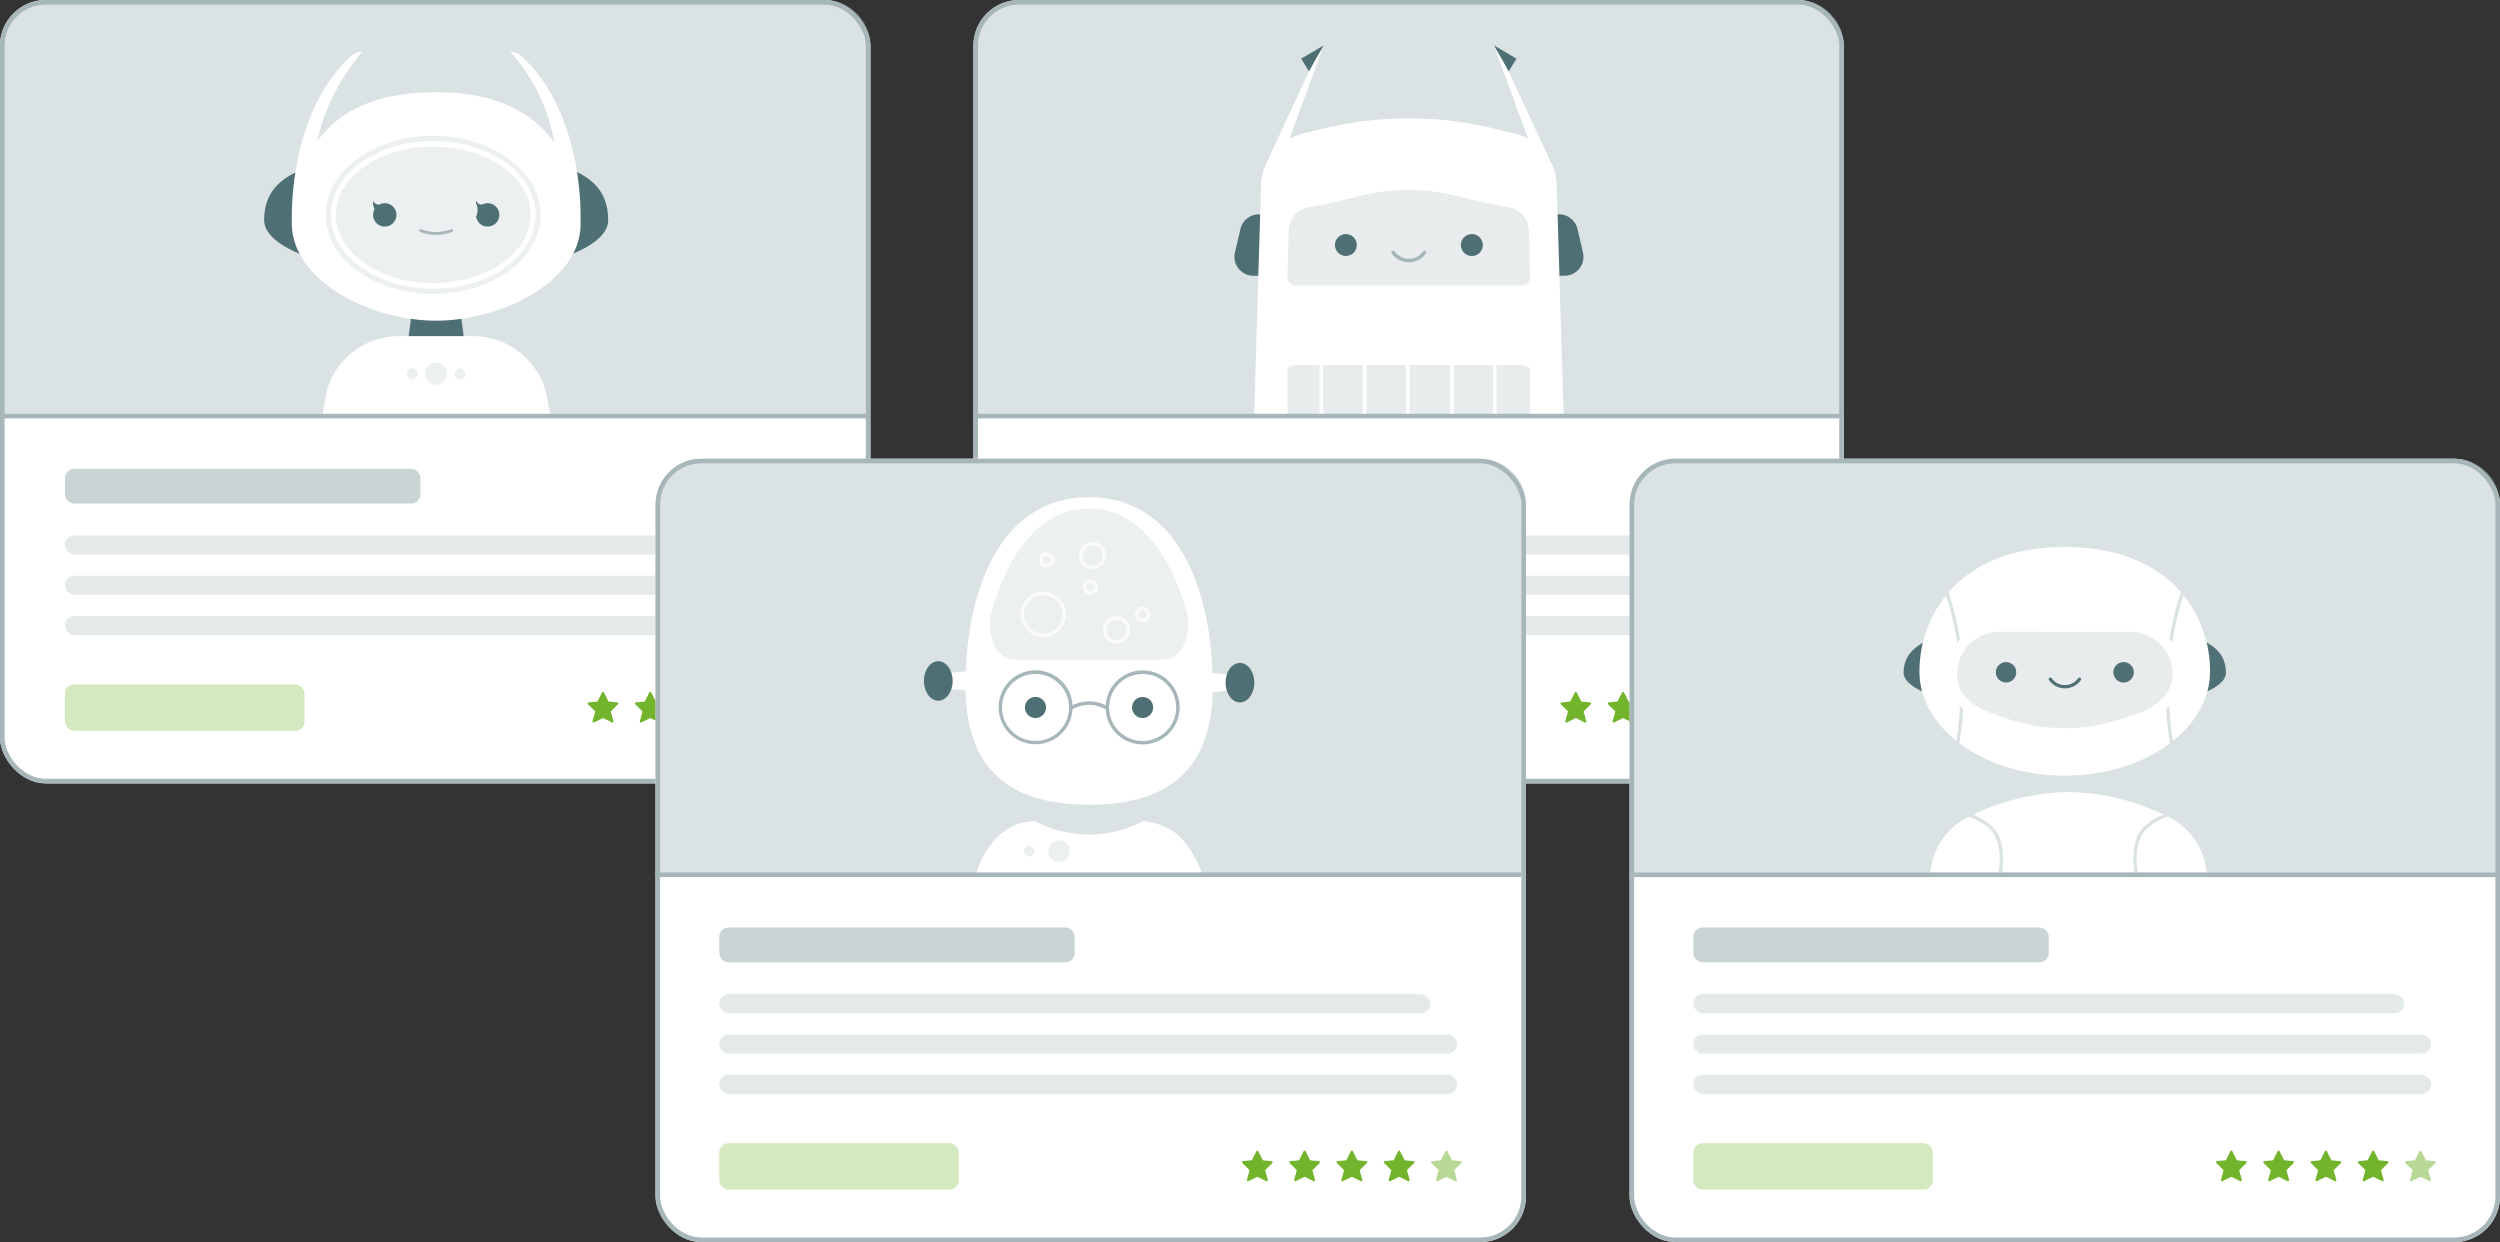 <svg xmlns="http://www.w3.org/2000/svg" width="546" height="271.277" viewBox="0 0 546 271.277">
  <rect x="0" y="0" width="546" height="271.277" fill="#333333" stroke="none"/>
  <g id="Gruppe_18173" data-name="Gruppe 18173" transform="translate(-337 -284.102)">
    <g id="Gruppe_17920" data-name="Gruppe 17920" transform="translate(337 284.102)">
      <g id="Gruppe_17890" data-name="Gruppe 17890" transform="translate(0 0)">
        <g id="Gruppe_17818" data-name="Gruppe 17818" transform="translate(0 0)">
          <g id="Gruppe_17807" data-name="Gruppe 17807" transform="translate(0 0)">
            <g id="Rechteck_15172" data-name="Rechteck 15172" fill="#fff" stroke="#a6b6b9" stroke-width="1">
              <rect width="190.098" height="171.088" rx="10" stroke="none"/>
              <rect x="0.5" y="0.5" width="189.098" height="170.088" rx="9.5" fill="none"/>
            </g>
            <g id="Gruppe_17737" data-name="Gruppe 17737" transform="translate(14.181 102.382)">
              <g id="Gruppe_17673" data-name="Gruppe 17673" transform="translate(0 0)">
                <rect id="Rechteck_15114" data-name="Rechteck 15114" width="77.641" height="7.597" rx="2" transform="translate(0)" fill="#4e6f74" opacity="0.3"/>
                <rect id="Rechteck_15115" data-name="Rechteck 15115" width="155.281" height="4.183" rx="2.091" transform="translate(0 14.552)" fill="#4e6f74" opacity="0.15"/>
                <rect id="Rechteck_15116" data-name="Rechteck 15116" width="161.15" height="4.183" rx="2.091" transform="translate(0 23.356)" fill="#4e6f74" opacity="0.15"/>
                <rect id="Rechteck_15117" data-name="Rechteck 15117" width="161.15" height="4.183" rx="2.091" transform="translate(0 32.159)" fill="#4e6f74" opacity="0.15"/>
              </g>
              <rect id="Rechteck_15173" data-name="Rechteck 15173" width="52.317" height="10.13" rx="2" transform="translate(0 47.103)" fill="#72b42c" opacity="0.3"/>
              <g id="Gruppe_17808" data-name="Gruppe 17808" transform="translate(114.164 48.73)">
                <g id="Social-Medias-Rewards-Rating_Rating_rating-star" data-name="Social-Medias-Rewards-Rating / Rating / rating-star" transform="translate(0 0)">
                  <g id="Group_83" data-name="Group 83">
                    <g id="rating-star">
                      <path id="Shape_274" data-name="Shape 274" d="M527.315,812.887l1,1.972,1.916.19a.24.24,0,0,1,.149.409L528.8,817.02l.585,2.123a.242.242,0,0,1-.342.278l-1.942-.962-1.94.961a.242.242,0,0,1-.342-.278l.584-2.123-1.578-1.563a.24.24,0,0,1,.149-.409l1.916-.19.994-1.971a.244.244,0,0,1,.434,0Z" transform="translate(-523.752 -812.754)" fill="#72b42c"/>
                    </g>
                  </g>
                </g>
                <g id="Social-Medias-Rewards-Rating_Rating_rating-star-2" data-name="Social-Medias-Rewards-Rating / Rating / rating-star" transform="translate(10.324 0)">
                  <g id="Group_83-2" data-name="Group 83" transform="translate(0)">
                    <g id="rating-star-2" data-name="rating-star">
                      <path id="Shape_274-2" data-name="Shape 274" d="M527.315,812.887l1,1.972,1.916.19a.24.24,0,0,1,.149.409L528.8,817.02l.585,2.123a.242.242,0,0,1-.342.278l-1.942-.962-1.94.961a.242.242,0,0,1-.342-.278l.584-2.123-1.578-1.563a.24.24,0,0,1,.149-.409l1.916-.19.994-1.971a.244.244,0,0,1,.434,0Z" transform="translate(-523.752 -812.754)" fill="#72b42c"/>
                    </g>
                  </g>
                </g>
                <g id="Social-Medias-Rewards-Rating_Rating_rating-star-3" data-name="Social-Medias-Rewards-Rating / Rating / rating-star" transform="translate(20.647 0)">
                  <g id="Group_83-3" data-name="Group 83" transform="translate(0)">
                    <g id="rating-star-3" data-name="rating-star">
                      <path id="Shape_274-3" data-name="Shape 274" d="M527.315,812.887l1,1.972,1.916.19a.24.24,0,0,1,.149.409L528.8,817.02l.585,2.123a.242.242,0,0,1-.342.278l-1.942-.962-1.94.961a.242.242,0,0,1-.342-.278l.584-2.123-1.578-1.563a.24.24,0,0,1,.149-.409l1.916-.19.994-1.971a.244.244,0,0,1,.434,0Z" transform="translate(-523.752 -812.754)" fill="#72b42c"/>
                    </g>
                  </g>
                </g>
                <g id="Social-Medias-Rewards-Rating_Rating_rating-star-4" data-name="Social-Medias-Rewards-Rating / Rating / rating-star" transform="translate(30.971 0)">
                  <g id="Group_83-4" data-name="Group 83" transform="translate(0)">
                    <g id="rating-star-4" data-name="rating-star">
                      <path id="Shape_274-4" data-name="Shape 274" d="M527.315,812.887l1,1.972,1.916.19a.24.24,0,0,1,.149.409L528.8,817.02l.585,2.123a.242.242,0,0,1-.342.278l-1.942-.962-1.94.961a.242.242,0,0,1-.342-.278l.584-2.123-1.578-1.563a.24.24,0,0,1,.149-.409l1.916-.19.994-1.971a.244.244,0,0,1,.434,0Z" transform="translate(-523.752 -812.754)" fill="#72b42c"/>
                    </g>
                  </g>
                </g>
                <g id="Social-Medias-Rewards-Rating_Rating_rating-star-5" data-name="Social-Medias-Rewards-Rating / Rating / rating-star" transform="translate(41.295 0)">
                  <g id="Group_83-5" data-name="Group 83" transform="translate(0)">
                    <g id="rating-star-5" data-name="rating-star">
                      <path id="Shape_274-5" data-name="Shape 274" d="M527.315,812.887l1,1.972,1.916.19a.24.24,0,0,1,.149.409L528.8,817.02l.585,2.123a.242.242,0,0,1-.342.278l-1.942-.962-1.94.961a.242.242,0,0,1-.342-.278l.584-2.123-1.578-1.563a.24.24,0,0,1,.149-.409l1.916-.19.994-1.971a.244.244,0,0,1,.434,0Z" transform="translate(-523.752 -812.754)" fill="#72b42c" opacity="0.5"/>
                    </g>
                  </g>
                </g>
              </g>
            </g>
            <path id="Rechteck_15174" data-name="Rechteck 15174" d="M10,0H180.1a10,10,0,0,1,10,10V90.576a0,0,0,0,1,0,0H0a0,0,0,0,1,0,0V10A10,10,0,0,1,10,0Z" fill="#a6b6b9" opacity="0.4"/>
            <g id="Gruppe_17914" data-name="Gruppe 17914" transform="translate(57.688 11.337)">
              <g id="Gruppe_17908" data-name="Gruppe 17908" transform="translate(0 0)">
                <path id="Pfad_6653" data-name="Pfad 6653" d="M310.885,496.5H297.34l1.594-12.068H309.29Z" transform="translate(-266.542 -428.648)" fill="#4e6f74" style="isolation: isolate"/>
                <path id="Pfad_6654" data-name="Pfad 6654" d="M233.312,541.325l-1.083-5.278a13.638,13.638,0,0,0-1.275-3.332,16.51,16.51,0,0,0-14.667-8.824H200.307a16.48,16.48,0,0,0-14.71,8.9,13.594,13.594,0,0,0-1.22,3.259l-.951,5.247Z" transform="translate(-170.735 -461.818)" fill="#fff"/>
                <path id="Pfad_6655" data-name="Pfad 6655" d="M141.73,274.92c-27.167,0-37.57,3.761-37.57,14.4,0,6.637,16.821,12.019,37.57,12.019s37.57-5.382,37.57-12.019C179.3,278.418,168.9,274.92,141.73,274.92Z" transform="translate(-104.16 -252.539)" fill="#4e6f74" style="isolation: isolate"/>
                <path id="Pfad_6656" data-name="Pfad 6656" d="M192.393,135.621a3.77,3.77,0,0,0-1.311-.858,3.132,3.132,0,0,0-1.314-.228,38.966,38.966,0,0,1,9.605,19.754c-4.638-6.474-12.558-10.938-25.784-10.938-13.307,0-21.283,4.188-25.921,10.646,2.149-11.08,9.765-19.462,9.765-19.462a3.125,3.125,0,0,0-1.312.228,3.764,3.764,0,0,0-1.312.858c-13.043,12.148-12.8,33.5-12.735,35.8C141.618,184.336,159,193.23,173.59,193.23c14.547,0,32.076-8.851,31.534-21.707C205.185,169.849,205.663,147.974,192.393,135.621Z" transform="translate(-136.02 -134.532)" fill="#fff"/>
                <ellipse id="Ellipse_272" data-name="Ellipse 272" cx="21.286" cy="14.906" rx="21.286" ry="14.906" transform="translate(15.639 20.686)" fill="#a6b6b9" opacity="0.2"/>
                <path id="Pfad_6663" data-name="Pfad 6663" d="M19.983-3.5c12.949,0,23.483,7.742,23.483,17.259S32.932,31.018,19.983,31.018-3.5,23.276-3.5,13.759,7.035-3.5,19.983-3.5Zm0,33.4c12.333,0,22.367-7.242,22.367-16.143S32.317-2.384,19.983-2.384-2.384,4.858-2.384,13.759,7.65,29.9,19.983,29.9Z" transform="translate(16.943 21.833)" fill="#a6b6b9" opacity="0.2"/>
                <g id="Gruppe_17911" data-name="Gruppe 17911" transform="translate(31.185 67.85)">
                  <path id="Pfad_6657" data-name="Pfad 6657" d="M329.514,562.547a2.417,2.417,0,1,1-2.417-2.417h0A2.417,2.417,0,0,1,329.514,562.547Z" transform="translate(-320.709 -560.13)" fill="#a6b6b9" opacity="0.2" style="isolation: isolate"/>
                  <path id="Pfad_6658" data-name="Pfad 6658" d="M302.184,568.918a1.207,1.207,0,1,1-.354-.855A1.207,1.207,0,0,1,302.184,568.918Z" transform="translate(-299.77 -566.501)" fill="#a6b6b9" opacity="0.2" style="isolation: isolate"/>
                  <path id="Pfad_6659" data-name="Pfad 6659" d="M367.387,569.2a1.207,1.207,0,1,1-.353-.855A1.209,1.209,0,0,1,367.387,569.2Z" transform="translate(-354.576 -566.736)" fill="#a6b6b9" opacity="0.2" style="isolation: isolate"/>
                </g>
                <path id="Pfad_6660" data-name="Pfad 6660" d="M320.4,378.615a9.73,9.73,0,0,1-3.485-.638.319.319,0,0,1-.174-.418h0a.319.319,0,0,1,.4-.175,9.134,9.134,0,0,0,6.508,0,.319.319,0,0,1,.405.175h0a.319.319,0,0,1-.172.418A9.746,9.746,0,0,1,320.4,378.615Z" transform="translate(-282.83 -338.651)" fill="#a6b6b9"/>
                <path id="Pfad_6661" data-name="Pfad 6661" d="M256.254,338.752a2.566,2.566,0,0,0-1.267.168,1.105,1.105,0,0,1-1.518-.754v-.016a2.513,2.513,0,0,0,.273,1.857,2.551,2.551,0,1,0,2.516-1.255Z" transform="translate(-229.607 -305.689)" fill="#4e6f74"/>
                <path id="Pfad_6662" data-name="Pfad 6662" d="M397.192,338.752a2.561,2.561,0,0,0-1.267.168,1.107,1.107,0,0,1-1.519-.754v-.016a2.614,2.614,0,0,0-.069.585,3.32,3.32,0,0,1,.024,2.916,2.551,2.551,0,1,0,2.833-2.9Z" transform="translate(-348.073 -305.689)" fill="#4e6f74"/>
              </g>
            </g>
            <path id="Pfad_90448" data-name="Pfad 90448" d="M2842,13682H3031.93" transform="translate(-2842 -13591.128)" fill="none" stroke="#a6b6b9" stroke-width="1"/>
          </g>
        </g>
        <g id="Gruppe_17819" data-name="Gruppe 17819" transform="translate(212.595 0)">
          <g id="Gruppe_17807-2" data-name="Gruppe 17807" transform="translate(0 0)">
            <g id="Rechteck_15172-2" data-name="Rechteck 15172" fill="#fff" stroke="#a6b6b9" stroke-width="1">
              <rect width="190.098" height="171.088" rx="10" stroke="none"/>
              <rect x="0.5" y="0.5" width="189.098" height="170.088" rx="9.5" fill="none"/>
            </g>
            <g id="Gruppe_17737-2" data-name="Gruppe 17737" transform="translate(14.048 102.382)">
              <g id="Gruppe_17673-2" data-name="Gruppe 17673" transform="translate(0 0)">
                <rect id="Rechteck_15114-2" data-name="Rechteck 15114" width="77.641" height="7.597" rx="2" transform="translate(0)" fill="#4e6f74" opacity="0.3"/>
                <rect id="Rechteck_15115-2" data-name="Rechteck 15115" width="155.281" height="4.183" rx="2.091" transform="translate(0 14.552)" fill="#4e6f74" opacity="0.15"/>
                <rect id="Rechteck_15116-2" data-name="Rechteck 15116" width="161.15" height="4.183" rx="2.091" transform="translate(0 23.356)" fill="#4e6f74" opacity="0.15"/>
                <rect id="Rechteck_15117-2" data-name="Rechteck 15117" width="161.15" height="4.183" rx="2.091" transform="translate(0 32.159)" fill="#4e6f74" opacity="0.15"/>
              </g>
              <rect id="Rechteck_15173-2" data-name="Rechteck 15173" width="52.317" height="10.13" rx="2" transform="translate(0 47.103)" fill="#72b42c" opacity="0.3"/>
              <g id="Gruppe_17808-2" data-name="Gruppe 17808" transform="translate(114.164 48.73)">
                <g id="Social-Medias-Rewards-Rating_Rating_rating-star-6" data-name="Social-Medias-Rewards-Rating / Rating / rating-star" transform="translate(0 0)">
                  <g id="Group_83-6" data-name="Group 83">
                    <g id="rating-star-6" data-name="rating-star">
                      <path id="Shape_274-6" data-name="Shape 274" d="M527.315,812.887l1,1.972,1.916.19a.24.24,0,0,1,.149.409L528.8,817.02l.585,2.123a.242.242,0,0,1-.342.278l-1.942-.962-1.94.961a.242.242,0,0,1-.342-.278l.584-2.123-1.578-1.563a.24.24,0,0,1,.149-.409l1.916-.19.994-1.971a.244.244,0,0,1,.434,0Z" transform="translate(-523.752 -812.754)" fill="#72b42c"/>
                    </g>
                  </g>
                </g>
                <g id="Social-Medias-Rewards-Rating_Rating_rating-star-7" data-name="Social-Medias-Rewards-Rating / Rating / rating-star" transform="translate(10.324 0)">
                  <g id="Group_83-7" data-name="Group 83" transform="translate(0)">
                    <g id="rating-star-7" data-name="rating-star">
                      <path id="Shape_274-7" data-name="Shape 274" d="M527.315,812.887l1,1.972,1.916.19a.24.24,0,0,1,.149.409L528.8,817.02l.585,2.123a.242.242,0,0,1-.342.278l-1.942-.962-1.94.961a.242.242,0,0,1-.342-.278l.584-2.123-1.578-1.563a.24.24,0,0,1,.149-.409l1.916-.19.994-1.971a.244.244,0,0,1,.434,0Z" transform="translate(-523.752 -812.754)" fill="#72b42c"/>
                    </g>
                  </g>
                </g>
                <g id="Social-Medias-Rewards-Rating_Rating_rating-star-8" data-name="Social-Medias-Rewards-Rating / Rating / rating-star" transform="translate(20.647 0)">
                  <g id="Group_83-8" data-name="Group 83" transform="translate(0)">
                    <g id="rating-star-8" data-name="rating-star">
                      <path id="Shape_274-8" data-name="Shape 274" d="M527.315,812.887l1,1.972,1.916.19a.24.24,0,0,1,.149.409L528.8,817.02l.585,2.123a.242.242,0,0,1-.342.278l-1.942-.962-1.94.961a.242.242,0,0,1-.342-.278l.584-2.123-1.578-1.563a.24.24,0,0,1,.149-.409l1.916-.19.994-1.971a.244.244,0,0,1,.434,0Z" transform="translate(-523.752 -812.754)" fill="#72b42c"/>
                    </g>
                  </g>
                </g>
                <g id="Gruppe_17917" data-name="Gruppe 17917" transform="translate(30.971)">
                  <g id="Group_83-9" data-name="Group 83">
                    <g id="rating-star-9" data-name="rating-star">
                      <path id="Shape_274-9" data-name="Shape 274" d="M527.315,812.887l1,1.972,1.916.19a.24.24,0,0,1,.149.409L528.8,817.02l.585,2.123a.242.242,0,0,1-.342.278l-1.942-.962-1.94.961a.242.242,0,0,1-.342-.278l.584-2.123-1.578-1.563a.24.24,0,0,1,.149-.409l1.916-.19.994-1.971a.244.244,0,0,1,.434,0Z" transform="translate(-523.752 -812.754)" fill="#72b42c"/>
                    </g>
                  </g>
                  <g id="Social-Medias-Rewards-Rating_Rating_rating-star-9" data-name="Social-Medias-Rewards-Rating / Rating / rating-star" transform="translate(10.324)">
                    <g id="Group_83-10" data-name="Group 83" transform="translate(0)">
                      <g id="rating-star-10" data-name="rating-star">
                        <path id="Shape_274-10" data-name="Shape 274" d="M527.315,812.887l1,1.972,1.916.19a.24.24,0,0,1,.149.409L528.8,817.02l.585,2.123a.242.242,0,0,1-.342.278l-1.942-.962-1.94.961a.242.242,0,0,1-.342-.278l.584-2.123-1.578-1.563a.24.24,0,0,1,.149-.409l1.916-.19.994-1.971a.244.244,0,0,1,.434,0Z" transform="translate(-523.752 -812.754)" fill="#72b42c" opacity="0.5"/>
                      </g>
                    </g>
                  </g>
                </g>
              </g>
            </g>
            <path id="Rechteck_15174-2" data-name="Rechteck 15174" d="M10,0H180.1a10,10,0,0,1,10,10V90.576a0,0,0,0,1,0,0H0a0,0,0,0,1,0,0V10A10,10,0,0,1,10,0Z" fill="#a6b6b9" opacity="0.4"/>
            <g id="Gruppe_17916" data-name="Gruppe 17916" transform="translate(57.007 9.877)">
              <path id="Pfad_40551" data-name="Pfad 40551" d="M170.06,329.22H102.145A4.152,4.152,0,0,1,98,325.075a3.846,3.846,0,0,1,.109-.938l1.2-5.13a4.148,4.148,0,0,1,4.035-3.207h65.537a4.148,4.148,0,0,1,4.036,3.207l1.2,5.13a4.141,4.141,0,0,1-3.1,4.974A4.1,4.1,0,0,1,170.06,329.22Z" transform="translate(-98 -278.871)" fill="#4e6f74"/>
              <path id="Pfad_40552" data-name="Pfad 40552" d="M191.585,110.379a11.79,11.79,0,0,0-1.392-5.24l-9.1-19.6,1.721-2.8L177.836,79.8l2.205,5.991,5.318,14.437a11.821,11.821,0,0,0-2.941-1.142l-4.4-1.079a79.008,79.008,0,0,0-37.461,0l-4.4,1.079a12.083,12.083,0,0,0-2.972,1.157l5.318-14.453,2.205-5.991-4.958,2.941,1.721,2.8-9.354,20.146h0a11.94,11.94,0,0,0-1.111,4.708L125.5,160.939l67.587-.422Z" transform="translate(-121.199 -79.785)" fill="#fff"/>
              <path id="Pfad_40553" data-name="Pfad 40553" d="M223.232,302.643H173.977a1.883,1.883,0,0,1-1.877-1.877l.235-10.12a5.333,5.333,0,0,1,4.427-5.13l.219-.031c2.315-.391,4.6-.86,6.882-1.408l4.6-1.111a42.452,42.452,0,0,1,19.724-.063l5.005,1.189c2.362.563,4.739,1.032,7.132,1.439l.078.016a5.306,5.306,0,0,1,4.442,5.13l.235,10.12A1.82,1.82,0,0,1,223.232,302.643Z" transform="translate(-160.51 -250.167)" fill="#a6b6b9" opacity="0.25"/>
              <ellipse id="Ellipse_24909" data-name="Ellipse 24909" cx="2.393" cy="2.393" rx="2.393" ry="2.393" transform="translate(21.945 41.246)" fill="#4e6f74"/>
              <path id="Pfad_40554" data-name="Pfad 40554" d="M418.986,345.793a2.393,2.393,0,1,1-2.393-2.393,2.393,2.393,0,0,1,2.393,2.393Z" transform="translate(-364.742 -302.154)" fill="#4e6f74"/>
              <path id="Pfad_40555" data-name="Pfad 40555" d="M324.484,366.562a.392.392,0,0,0-.5.125,3.8,3.8,0,0,1-5.287.907,3.841,3.841,0,0,1-.907-.907.392.392,0,0,0-.5-.125h0a.394.394,0,0,0-.188.516c0,.016.016.031.031.047a4.584,4.584,0,0,0,6.366,1.126,4.811,4.811,0,0,0,1.126-1.126.381.381,0,0,0-.11-.532c0-.016-.016-.016-.031-.031Z" transform="translate(-282.8 -321.656)" fill="#a6b6b9"/>
              <g id="Gruppe_17910" data-name="Gruppe 17910" transform="translate(11.59 69.838)">
                <path id="Pfad_40556" data-name="Pfad 40556" d="M471.351,537.322v-9.873c0-.687-.845-1.249-1.877-1.249H464v11.122Z" transform="translate(-418.343 -526.2)" fill="#a6b6b9" opacity="0.25"/>
                <path id="Pfad_40557" data-name="Pfad 40557" d="M412.7,537.2v-11h-8.6v11Z" transform="translate(-367.812 -526.2)" fill="#a6b6b9" opacity="0.25"/>
                <path id="Pfad_40558" data-name="Pfad 40558" d="M351.184,537.14V526.2H342.3v11.308C345.288,537.5,348.259,537.373,351.184,537.14Z" transform="translate(-315.678 -526.2)" fill="#a6b6b9" opacity="0.25"/>
                <path id="Pfad_40559" data-name="Pfad 40559" d="M290.9,537.508V526.2h-8.6v10.953C285.147,537.38,288.025,537.493,290.9,537.508Z" transform="translate(-265.063 -526.2)" fill="#a6b6b9" opacity="0.25"/>
                <path id="Pfad_40560" data-name="Pfad 40560" d="M230.4,537.436V526.2h-8.7v11.236C224.531,538.025,227.44,537.129,230.4,537.436Z" transform="translate(-213.942 -526.2)" fill="#a6b6b9" opacity="0.25"/>
                <path id="Pfad_40561" data-name="Pfad 40561" d="M179.076,537.188V526.2h-5.1c-1.032,0-1.877.558-1.877,1.241v9.747Z" transform="translate(-172.1 -526.2)" fill="#a6b6b9" opacity="0.25"/>
              </g>
              <path id="Pfad_40562" data-name="Pfad 40562" d="M192.821,85.44l-1.721-2.8,4.974-2.941h0s-1.814,3.113-1.861,3.175S192.821,85.44,192.821,85.44Z" transform="translate(-176.538 -79.7)" fill="#4e6f74"/>
              <path id="Pfad_40563" data-name="Pfad 40563" d="M463.353,85.44l1.72-2.8L460.1,79.7h0s1.814,3.113,1.846,3.175S463.353,85.44,463.353,85.44Z" transform="translate(-403.462 -79.7)" fill="#4e6f74"/>
            </g>
            <path id="Pfad_90450" data-name="Pfad 90450" d="M2842,13682h189.8" transform="translate(-2842 -13591.128)" fill="none" stroke="#a6b6b9" stroke-width="1"/>
          </g>
        </g>
      </g>
    </g>
    <g id="Gruppe_17919" data-name="Gruppe 17919" transform="translate(480.173 384.288)">
      <g id="Gruppe_17889" data-name="Gruppe 17889" transform="translate(0 0)">
        <g id="Gruppe_17821" data-name="Gruppe 17821" transform="translate(212.729 0)">
          <g id="Gruppe_17807-3" data-name="Gruppe 17807" transform="translate(0 0)">
            <g id="Rechteck_15172-3" data-name="Rechteck 15172" fill="#fff" stroke="#a6b6b9" stroke-width="1">
              <rect width="190.098" height="171.088" rx="10" stroke="none"/>
              <rect x="0.5" y="0.5" width="189.098" height="170.088" rx="9.5" fill="none"/>
            </g>
            <g id="Gruppe_17737-3" data-name="Gruppe 17737" transform="translate(13.914 102.382)">
              <g id="Gruppe_17673-3" data-name="Gruppe 17673" transform="translate(0 0)">
                <rect id="Rechteck_15114-3" data-name="Rechteck 15114" width="77.641" height="7.597" rx="2" transform="translate(0)" fill="#4e6f74" opacity="0.3"/>
                <rect id="Rechteck_15115-3" data-name="Rechteck 15115" width="155.281" height="4.183" rx="2.091" transform="translate(0 14.552)" fill="#4e6f74" opacity="0.15"/>
                <rect id="Rechteck_15116-3" data-name="Rechteck 15116" width="161.15" height="4.183" rx="2.091" transform="translate(0 23.356)" fill="#4e6f74" opacity="0.15"/>
                <rect id="Rechteck_15117-3" data-name="Rechteck 15117" width="161.15" height="4.183" rx="2.091" transform="translate(0 32.159)" fill="#4e6f74" opacity="0.15"/>
              </g>
              <rect id="Rechteck_15173-3" data-name="Rechteck 15173" width="52.317" height="10.13" rx="2" transform="translate(0 47.103)" fill="#72b42c" opacity="0.3"/>
              <g id="Gruppe_17808-3" data-name="Gruppe 17808" transform="translate(114.164 48.73)">
                <g id="Social-Medias-Rewards-Rating_Rating_rating-star-10" data-name="Social-Medias-Rewards-Rating / Rating / rating-star" transform="translate(0 0)">
                  <g id="Group_83-11" data-name="Group 83">
                    <g id="rating-star-11" data-name="rating-star">
                      <path id="Shape_274-11" data-name="Shape 274" d="M527.315,812.887l1,1.972,1.916.19a.24.24,0,0,1,.149.409L528.8,817.02l.585,2.123a.242.242,0,0,1-.342.278l-1.942-.962-1.94.961a.242.242,0,0,1-.342-.278l.584-2.123-1.578-1.563a.24.24,0,0,1,.149-.409l1.916-.19.994-1.971a.244.244,0,0,1,.434,0Z" transform="translate(-523.752 -812.754)" fill="#72b42c"/>
                    </g>
                  </g>
                </g>
                <g id="Social-Medias-Rewards-Rating_Rating_rating-star-11" data-name="Social-Medias-Rewards-Rating / Rating / rating-star" transform="translate(10.324 0)">
                  <g id="Group_83-12" data-name="Group 83" transform="translate(0)">
                    <g id="rating-star-12" data-name="rating-star">
                      <path id="Shape_274-12" data-name="Shape 274" d="M527.315,812.887l1,1.972,1.916.19a.24.24,0,0,1,.149.409L528.8,817.02l.585,2.123a.242.242,0,0,1-.342.278l-1.942-.962-1.94.961a.242.242,0,0,1-.342-.278l.584-2.123-1.578-1.563a.24.24,0,0,1,.149-.409l1.916-.19.994-1.971a.244.244,0,0,1,.434,0Z" transform="translate(-523.752 -812.754)" fill="#72b42c"/>
                    </g>
                  </g>
                </g>
                <g id="Social-Medias-Rewards-Rating_Rating_rating-star-12" data-name="Social-Medias-Rewards-Rating / Rating / rating-star" transform="translate(20.647 0)">
                  <g id="Group_83-13" data-name="Group 83" transform="translate(0)">
                    <g id="rating-star-13" data-name="rating-star">
                      <path id="Shape_274-13" data-name="Shape 274" d="M527.315,812.887l1,1.972,1.916.19a.24.24,0,0,1,.149.409L528.8,817.02l.585,2.123a.242.242,0,0,1-.342.278l-1.942-.962-1.94.961a.242.242,0,0,1-.342-.278l.584-2.123-1.578-1.563a.24.24,0,0,1,.149-.409l1.916-.19.994-1.971a.244.244,0,0,1,.434,0Z" transform="translate(-523.752 -812.754)" fill="#72b42c"/>
                    </g>
                  </g>
                </g>
                <g id="Social-Medias-Rewards-Rating_Rating_rating-star-13" data-name="Social-Medias-Rewards-Rating / Rating / rating-star" transform="translate(30.971 0)">
                  <g id="Group_83-14" data-name="Group 83" transform="translate(0)">
                    <g id="rating-star-14" data-name="rating-star">
                      <path id="Shape_274-14" data-name="Shape 274" d="M527.315,812.887l1,1.972,1.916.19a.24.24,0,0,1,.149.409L528.8,817.02l.585,2.123a.242.242,0,0,1-.342.278l-1.942-.962-1.94.961a.242.242,0,0,1-.342-.278l.584-2.123-1.578-1.563a.24.24,0,0,1,.149-.409l1.916-.19.994-1.971a.244.244,0,0,1,.434,0Z" transform="translate(-523.752 -812.754)" fill="#72b42c"/>
                    </g>
                  </g>
                </g>
                <g id="Social-Medias-Rewards-Rating_Rating_rating-star-14" data-name="Social-Medias-Rewards-Rating / Rating / rating-star" transform="translate(41.295 0)">
                  <g id="Group_83-15" data-name="Group 83" transform="translate(0)">
                    <g id="rating-star-15" data-name="rating-star">
                      <path id="Shape_274-15" data-name="Shape 274" d="M527.315,812.887l1,1.972,1.916.19a.24.24,0,0,1,.149.409L528.8,817.02l.585,2.123a.242.242,0,0,1-.342.278l-1.942-.962-1.94.961a.242.242,0,0,1-.342-.278l.584-2.123-1.578-1.563a.24.24,0,0,1,.149-.409l1.916-.19.994-1.971a.244.244,0,0,1,.434,0Z" transform="translate(-523.752 -812.754)" fill="#72b42c" opacity="0.5"/>
                    </g>
                  </g>
                </g>
              </g>
            </g>
            <path id="Rechteck_15174-3" data-name="Rechteck 15174" d="M10,0H180.1a10,10,0,0,1,10,10V90.576a0,0,0,0,1,0,0H0a0,0,0,0,1,0,0V10A10,10,0,0,1,10,0Z" fill="#a6b6b9" opacity="0.4"/>
            <g id="Bot-3_grau" transform="translate(59.846 19.271)">
              <path id="Pfad_90452" data-name="Pfad 90452" d="M131.007,65.9c-10.692,0-17.525-2.293-22.972-1.837-.4.036-.839-1.981-1.228-1.9C99.943,63.77,97,66.492,97,70.707c0,4.789,15.765,8.674,35.2,8.674s35.2-3.886,35.2-8.674c0-4.324-2.943-7.036-9.816-8.575-.587-.135-.709,1.805-1.377,1.805C150.463,63.829,141.283,65.9,131.007,65.9Z" transform="translate(-97 -43.216)" fill="#4f7075"/>
              <path id="Vereinigungsmenge_161" data-name="Vereinigungsmenge 161" d="M8.711,42.864a71.819,71.819,0,0,0,.938-11.827A64.068,64.068,0,0,0,6.344,9.931C11.348,4.148,19.554,0,31.74,0S52.116,4.136,57.12,9.87a63.632,63.632,0,0,0-3.336,21.213A71.633,71.633,0,0,0,54.707,42.9c-5.78,4.34-13.924,7.047-22.978,7.047S14.5,47.224,8.711,42.864ZM54.5,31.083a63.564,63.564,0,0,1,3.159-20.55,26.5,26.5,0,0,1,5.8,16.678c0,5.822-3.062,11.135-8.1,15.155A71.272,71.272,0,0,1,54.5,31.083ZM0,27.242A26.57,26.57,0,0,1,5.8,10.576,63.458,63.458,0,0,1,8.92,31.037a70.831,70.831,0,0,1-.865,11.318C3.047,38.339,0,33.045,0,27.242Z" transform="translate(3.464)" fill="#fff"/>
              <path id="Pfad_90456" data-name="Pfad 90456" d="M157.934,79.27h0a41.381,41.381,0,0,1-28.541,0h0c-6.382-1.927-11.522-5.154-11.522-11.518h0A11.518,11.518,0,0,1,129.392,56.23h28.541a11.513,11.513,0,0,1,11.518,11.522h0C169.451,74.1,163.729,77.708,157.934,79.27Z" transform="translate(-108.451 -39.982)" fill="#fff"/>
              <path id="Pfad_90457" data-name="Pfad 90457" d="M132.136,61.23A9.275,9.275,0,0,0,122.87,70.5c0,4.4,3.06,7.284,9.929,9.356l.126.045a39.179,39.179,0,0,0,26.984,0l.19-.063c2.965-.8,9.852-3.3,9.852-9.338a9.275,9.275,0,0,0-9.261-9.266Z" transform="translate(-111.194 -42.725)" fill="#a6b7ba" opacity="0.25" style="isolation: isolate"/>
              <ellipse id="Ellipse_25917" data-name="Ellipse 25917" cx="2.234" cy="2.234" rx="2.234" ry="2.234" transform="translate(20.138 25.139)" fill="#4f7075"/>
              <path id="Pfad_90458" data-name="Pfad 90458" d="M202.988,78.164a2.234,2.234,0,1,1-2.234-2.234A2.234,2.234,0,0,1,202.988,78.164Z" transform="translate(-152.702 -50.791)" fill="#4f7075"/>
              <path id="Pfad_90459" data-name="Pfad 90459" d="M174.083,83.461a.375.375,0,0,0-.451.117,3.534,3.534,0,0,1-4.933.835,3.471,3.471,0,0,1-.83-.835.375.375,0,0,0-.451-.117h0a.37.37,0,0,0-.176.483.052.052,0,0,0,.032.045,4.278,4.278,0,0,0,5.9,1.052,4.473,4.473,0,0,0,1.052-1.052.357.357,0,0,0-.1-.5C174.1,83.492,174.083,83.492,174.083,83.461Z" transform="translate(-135.522 -54.905)" fill="#4f7075"/>
              <path id="Pfad_90460" data-name="Pfad 90460" d="M135.949,147.778c1.191,2.085,1.534,4.992,1.047,8.638H165.88c-.5-3.647-.14-6.553,1.038-8.638.979-1.724,2.979-3.051,5.3-4.062a50.015,50.015,0,0,0-20.729-4.906,50.471,50.471,0,0,0-20.788,4.933C133.015,144.763,134.969,146.067,135.949,147.778Z" transform="translate(-115.491 -85.292)" fill="#fff"/>
              <path id="Pfad_90461" data-name="Pfad 90461" d="M124.85,162.951c.4-2.888.357-6-.939-8.273-.966-1.692-3.069-2.992-5.506-3.958l-.117.059a14.961,14.961,0,0,0-8.367,12.186Z" transform="translate(-104.089 -91.827)" fill="#fff"/>
              <path id="Pfad_90462" data-name="Pfad 90462" d="M225.143,162.918c-.131-.776-.113-.5-.167-.93a14.961,14.961,0,0,0-8.264-11.242l-.176-.086c-2.469.975-4.585,2.257-5.565,3.985-1.3,2.257-1.354,5.384-.934,8.273Z" transform="translate(-158.894 -91.794)" fill="#fff"/>
            </g>
            <path id="Pfad_90463" data-name="Pfad 90463" d="M2842,13682h189.663" transform="translate(-2842 -13591.128)" fill="none" stroke="#a6b6b9" stroke-width="1"/>
          </g>
        </g>
        <g id="Gruppe_17822" data-name="Gruppe 17822" transform="translate(0 0.003)">
          <g id="Gruppe_17807-4" data-name="Gruppe 17807" transform="translate(0 0)">
            <g id="Rechteck_15172-4" data-name="Rechteck 15172" fill="#fff" stroke="#a6b6b9" stroke-width="1">
              <rect width="190.098" height="171.088" rx="10" stroke="none"/>
              <rect x="0.5" y="0.5" width="189.098" height="170.088" rx="9.5" fill="none"/>
            </g>
            <g id="Gruppe_17737-4" data-name="Gruppe 17737" transform="translate(13.914 102.382)">
              <g id="Gruppe_17673-4" data-name="Gruppe 17673" transform="translate(0 0)">
                <rect id="Rechteck_15114-4" data-name="Rechteck 15114" width="77.641" height="7.597" rx="2" transform="translate(0)" fill="#4e6f74" opacity="0.3"/>
                <rect id="Rechteck_15115-4" data-name="Rechteck 15115" width="155.281" height="4.183" rx="2.091" transform="translate(0 14.552)" fill="#4e6f74" opacity="0.15"/>
                <rect id="Rechteck_15116-4" data-name="Rechteck 15116" width="161.15" height="4.183" rx="2.091" transform="translate(0 23.356)" fill="#4e6f74" opacity="0.15"/>
                <rect id="Rechteck_15117-4" data-name="Rechteck 15117" width="161.15" height="4.183" rx="2.091" transform="translate(0 32.159)" fill="#4e6f74" opacity="0.15"/>
              </g>
              <rect id="Rechteck_15173-4" data-name="Rechteck 15173" width="52.317" height="10.13" rx="2" transform="translate(0 47.103)" fill="#72b42c" opacity="0.3"/>
              <g id="Gruppe_17808-4" data-name="Gruppe 17808" transform="translate(114.164 48.73)">
                <g id="Social-Medias-Rewards-Rating_Rating_rating-star-15" data-name="Social-Medias-Rewards-Rating / Rating / rating-star" transform="translate(0 0)">
                  <g id="Group_83-16" data-name="Group 83">
                    <g id="rating-star-16" data-name="rating-star">
                      <path id="Shape_274-16" data-name="Shape 274" d="M527.315,812.887l1,1.972,1.916.19a.24.24,0,0,1,.149.409L528.8,817.02l.585,2.123a.242.242,0,0,1-.342.278l-1.942-.962-1.94.961a.242.242,0,0,1-.342-.278l.584-2.123-1.578-1.563a.24.24,0,0,1,.149-.409l1.916-.19.994-1.971a.244.244,0,0,1,.434,0Z" transform="translate(-523.752 -812.754)" fill="#72b42c"/>
                    </g>
                  </g>
                </g>
                <g id="Social-Medias-Rewards-Rating_Rating_rating-star-16" data-name="Social-Medias-Rewards-Rating / Rating / rating-star" transform="translate(10.324 0)">
                  <g id="Group_83-17" data-name="Group 83" transform="translate(0)">
                    <g id="rating-star-17" data-name="rating-star">
                      <path id="Shape_274-17" data-name="Shape 274" d="M527.315,812.887l1,1.972,1.916.19a.24.24,0,0,1,.149.409L528.8,817.02l.585,2.123a.242.242,0,0,1-.342.278l-1.942-.962-1.94.961a.242.242,0,0,1-.342-.278l.584-2.123-1.578-1.563a.24.24,0,0,1,.149-.409l1.916-.19.994-1.971a.244.244,0,0,1,.434,0Z" transform="translate(-523.752 -812.754)" fill="#72b42c"/>
                    </g>
                  </g>
                </g>
                <g id="Social-Medias-Rewards-Rating_Rating_rating-star-17" data-name="Social-Medias-Rewards-Rating / Rating / rating-star" transform="translate(20.647 0)">
                  <g id="Group_83-18" data-name="Group 83" transform="translate(0)">
                    <g id="rating-star-18" data-name="rating-star">
                      <path id="Shape_274-18" data-name="Shape 274" d="M527.315,812.887l1,1.972,1.916.19a.24.24,0,0,1,.149.409L528.8,817.02l.585,2.123a.242.242,0,0,1-.342.278l-1.942-.962-1.94.961a.242.242,0,0,1-.342-.278l.584-2.123-1.578-1.563a.24.24,0,0,1,.149-.409l1.916-.19.994-1.971a.244.244,0,0,1,.434,0Z" transform="translate(-523.752 -812.754)" fill="#72b42c"/>
                    </g>
                  </g>
                </g>
                <g id="Social-Medias-Rewards-Rating_Rating_rating-star-18" data-name="Social-Medias-Rewards-Rating / Rating / rating-star" transform="translate(30.971 0)">
                  <g id="Group_83-19" data-name="Group 83" transform="translate(0)">
                    <g id="rating-star-19" data-name="rating-star">
                      <path id="Shape_274-19" data-name="Shape 274" d="M527.315,812.887l1,1.972,1.916.19a.24.24,0,0,1,.149.409L528.8,817.02l.585,2.123a.242.242,0,0,1-.342.278l-1.942-.962-1.94.961a.242.242,0,0,1-.342-.278l.584-2.123-1.578-1.563a.24.24,0,0,1,.149-.409l1.916-.19.994-1.971a.244.244,0,0,1,.434,0Z" transform="translate(-523.752 -812.754)" fill="#72b42c"/>
                    </g>
                  </g>
                </g>
                <g id="Social-Medias-Rewards-Rating_Rating_rating-star-19" data-name="Social-Medias-Rewards-Rating / Rating / rating-star" transform="translate(41.295 0)">
                  <g id="Group_83-20" data-name="Group 83" transform="translate(0)">
                    <g id="rating-star-20" data-name="rating-star">
                      <path id="Shape_274-20" data-name="Shape 274" d="M527.315,812.887l1,1.972,1.916.19a.24.24,0,0,1,.149.409L528.8,817.02l.585,2.123a.242.242,0,0,1-.342.278l-1.942-.962-1.94.961a.242.242,0,0,1-.342-.278l.584-2.123-1.578-1.563a.24.24,0,0,1,.149-.409l1.916-.19.994-1.971a.244.244,0,0,1,.434,0Z" transform="translate(-523.752 -812.754)" fill="#72b42c" opacity="0.5"/>
                    </g>
                  </g>
                </g>
              </g>
            </g>
            <path id="Rechteck_15174-4" data-name="Rechteck 15174" d="M10,0H180.1a10,10,0,0,1,10,10V90.576a0,0,0,0,1,0,0H0a0,0,0,0,1,0,0V10A10,10,0,0,1,10,0Z" fill="#a6b6b9" opacity="0.4"/>
            <g id="Gruppe_17915" data-name="Gruppe 17915" transform="translate(58.605 8.393)">
              <g id="Gruppe_6569" data-name="Gruppe 6569" transform="translate(0 0)">
                <g id="Gruppe_17909" data-name="Gruppe 17909" transform="translate(0 0)">
                  <path id="Pfad_40514" data-name="Pfad 40514" d="M1006.866,137.068l-5.989-.554c-.662-19.323-8.114-38.414-26.959-38.414-18.737,0-26.2,18.861-26.944,38.045L941,136.7v3.064l5.928.539c.37,19.507,12.317,24.958,27.005,24.958,14.6,0,26.482-5.4,26.99-24.588l5.958-.554-.015-3.048Z" transform="translate(-937.844 -98.1)" fill="#fff"/>
                  <path id="Pfad_40516" data-name="Pfad 40516" d="M1043.269,569.75a21.826,21.826,0,0,0-5.387-9.022,14,14,0,0,0-7.7-3.027h0a25.142,25.142,0,0,1-23.526,0h0c-10.128.06-13.056,11.926-13.056,11.926Z" transform="translate(-982.345 -486.938)" fill="#fff"/>
                  <ellipse id="Ellipse_24877" data-name="Ellipse 24877" cx="2.309" cy="2.309" rx="2.309" ry="2.309" transform="translate(22.063 43.618)" fill="#4e6f74"/>
                  <path id="Pfad_40517" data-name="Pfad 40517" d="M1220.4,383.793a2.3,2.3,0,1,1-2.309-2.294h0A2.283,2.283,0,0,1,1220.4,383.793Z" transform="translate(-1170.334 -337.866)" fill="#4e6f74"/>
                  <path id="Pfad_40518" data-name="Pfad 40518" d="M1057.971,343.731a8.084,8.084,0,0,0-8.068,7.621,8.121,8.121,0,0,0-7.252,0,8.072,8.072,0,1,0,0,.878,7.309,7.309,0,0,1,7.237,0,8.085,8.085,0,1,0,8.083-8.5Zm-23.4,15.412a7.313,7.313,0,1,1,7.313-7.313A7.31,7.31,0,0,1,1034.568,359.143Zm23.4,0a7.313,7.313,0,1,1,7.313-7.313A7.31,7.31,0,0,1,1057.971,359.143Z" transform="translate(-1010.196 -305.902)" fill="#a6b6b9"/>
                  <path id="Pfad_40519" data-name="Pfad 40519" d="M1052.166,147.125c3.664,0,6.189-5.466,4.8-10.454-3.649-13.149-10.947-22.571-21.293-22.571s-17.66,9.423-21.294,22.571c-1.386,4.988,1.139,10.454,4.8,10.454Z" transform="translate(-999.602 -111.636)" fill="#ecf0f1"/>
                  <ellipse id="Ellipse_24878" data-name="Ellipse 24878" cx="3.141" cy="4.311" rx="3.141" ry="4.311" transform="translate(0 35.827)" fill="#4e6f74"/>
                  <ellipse id="Ellipse_24879" data-name="Ellipse 24879" cx="3.141" cy="4.311" rx="3.141" ry="4.311" transform="translate(65.882 36.197)" fill="#4e6f74"/>
                  <g id="Gruppe_6563" data-name="Gruppe 6563" transform="translate(21.109 20.646)">
                    <path id="Pfad_40520" data-name="Pfad 40520" d="M1062.558,242.115a4.958,4.958,0,1,1,4.958-4.958A4.954,4.954,0,0,1,1062.558,242.115Zm0-9.145a4.188,4.188,0,1,0,4.188,4.188A4.192,4.192,0,0,0,1062.558,232.97Z" transform="translate(-1057.6 -232.2)" fill="#fbfbfb"/>
                  </g>
                  <g id="Gruppe_6564" data-name="Gruppe 6564" transform="translate(33.857 9.761)">
                    <path id="Pfad_40521" data-name="Pfad 40521" d="M1143.387,167.474a2.987,2.987,0,1,1,2.987-2.987A2.99,2.99,0,0,1,1143.387,167.474Zm0-5.189a2.217,2.217,0,1,0,2.217,2.217A2.218,2.218,0,0,0,1143.387,162.285Z" transform="translate(-1140.4 -161.5)" fill="#fbfbfb"/>
                  </g>
                  <g id="Gruppe_6565" data-name="Gruppe 6565" transform="translate(34.657 17.968)">
                    <path id="Pfad_40522" data-name="Pfad 40522" d="M1147.278,218.156a1.678,1.678,0,1,1,1.678-1.678A1.682,1.682,0,0,1,1147.278,218.156Zm0-2.6a.908.908,0,1,0,.908.908A.91.91,0,0,0,1147.278,215.554Z" transform="translate(-1145.6 -214.8)" fill="#fbfbfb"/>
                  </g>
                  <g id="Gruppe_6566" data-name="Gruppe 6566" transform="translate(25.173 12.04)">
                    <path id="Pfad_40523" data-name="Pfad 40523" d="M1085.678,179.656a1.678,1.678,0,1,1,1.678-1.678A1.682,1.682,0,0,1,1085.678,179.656Zm0-2.587a.908.908,0,1,0,0,1.817.92.92,0,0,0,.909-.908A.9.9,0,0,0,1085.678,177.07Z" transform="translate(-1084 -176.3)" fill="#fbfbfb"/>
                  </g>
                  <g id="Gruppe_6567" data-name="Gruppe 6567" transform="translate(46.097 23.926)">
                    <path id="Pfad_40524" data-name="Pfad 40524" d="M1221.578,256.856a1.678,1.678,0,1,1,1.678-1.678A1.682,1.682,0,0,1,1221.578,256.856Zm0-2.6a.908.908,0,1,0,.909.908A.92.92,0,0,0,1221.578,254.254Z" transform="translate(-1219.9 -253.5)" fill="#fbfbfb"/>
                  </g>
                  <g id="Gruppe_6568" data-name="Gruppe 6568" transform="translate(39.045 26.005)">
                    <path id="Pfad_40525" data-name="Pfad 40525" d="M1177.087,272.974a2.987,2.987,0,1,1,2.987-2.987A2.99,2.99,0,0,1,1177.087,272.974Zm0-5.189A2.217,2.217,0,1,0,1179.3,270,2.218,2.218,0,0,0,1177.087,267.785Z" transform="translate(-1174.1 -267)" fill="#fbfbfb"/>
                  </g>
                  <path id="Pfad_40526" data-name="Pfad 40526" d="M1101.88,603.14a2.34,2.34,0,1,1-2.34-2.34h0a2.339,2.339,0,0,1,2.34,2.34Z" transform="translate(-1069.994 -525.831)" fill="#ecf0f1"/>
                  <path id="Pfad_40527" data-name="Pfad 40527" d="M1064.54,609.57a1.17,1.17,0,1,1-1.17-1.17,1.17,1.17,0,0,1,1.17,1.17Z" transform="translate(-1040.383 -532.262)" fill="#ecf0f1"/>
                </g>
              </g>
            </g>
          </g>
          <path id="Pfad_90466" data-name="Pfad 90466" d="M2842,13682h189.172" transform="translate(-2842.066 -13591.153)" fill="none" stroke="#a6b6b9" stroke-width="1"/>
        </g>
      </g>
    </g>
  </g>
</svg>
